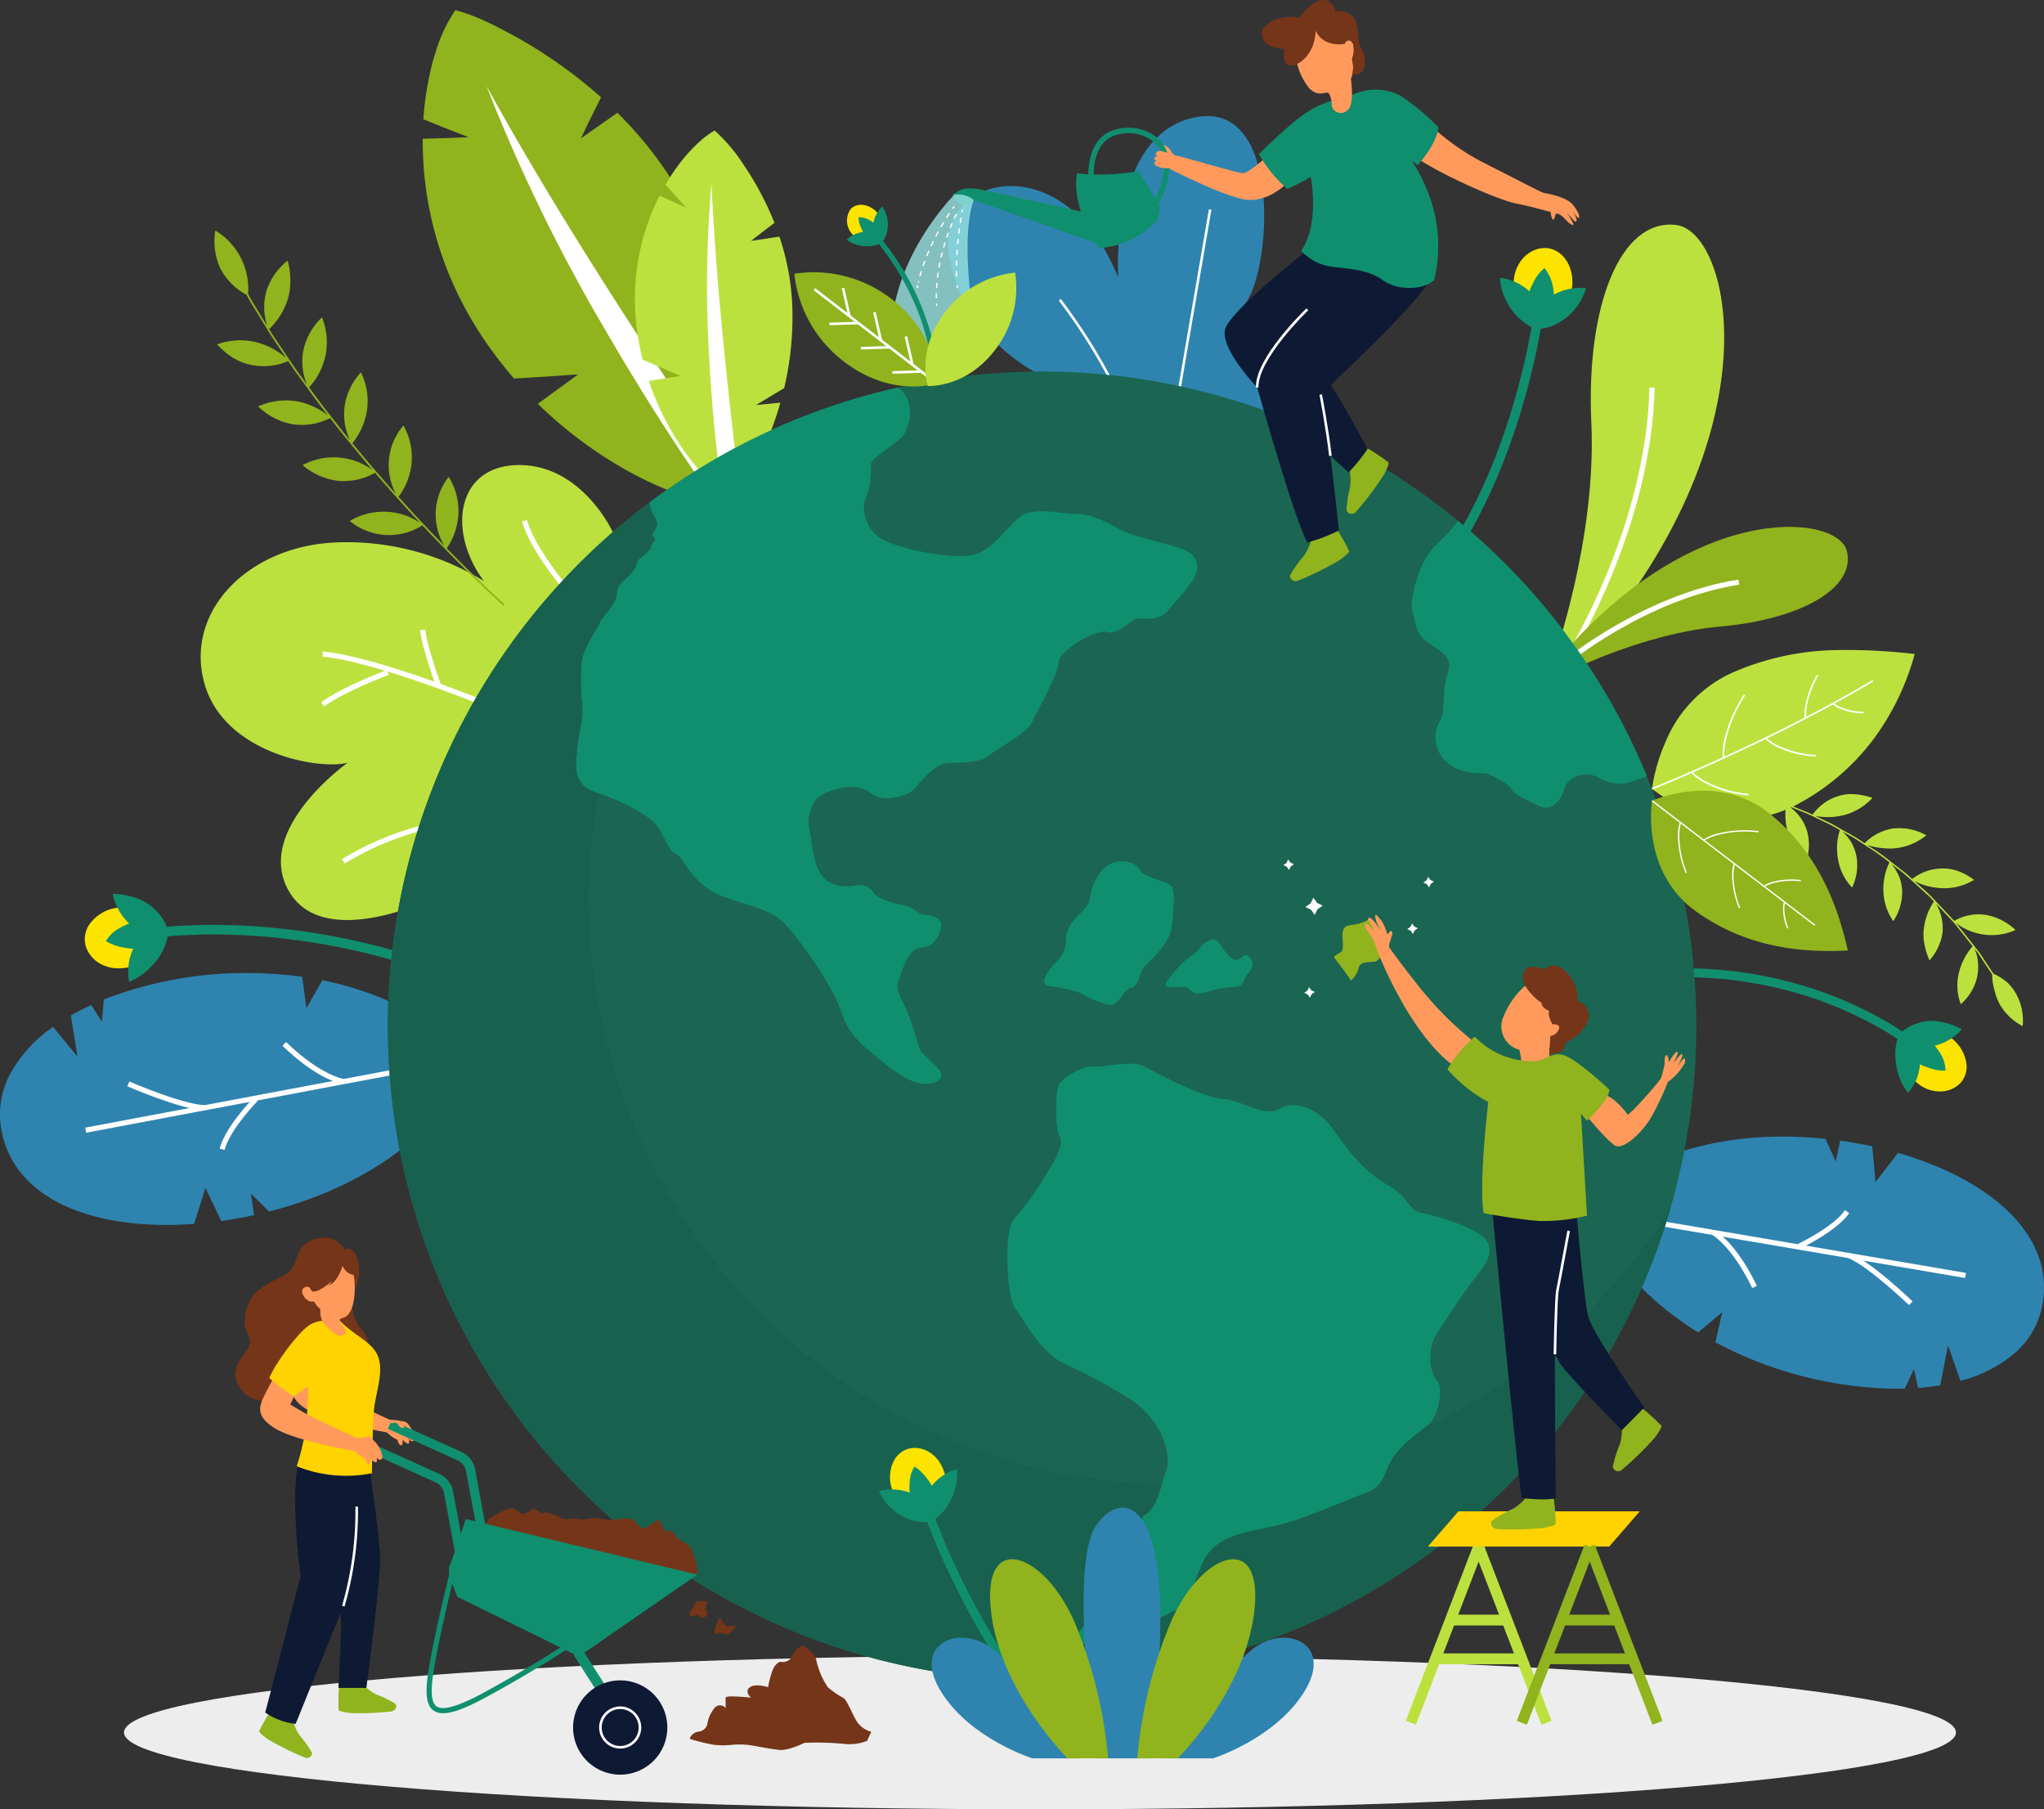 <svg xmlns="http://www.w3.org/2000/svg" xmlns:xlink="http://www.w3.org/1999/xlink" id="Grupo_476" data-name="Grupo 476" width="292.582" height="258.923" viewBox="0 0 292.582 258.923"><rect x="0" y="0" width="292.582" height="258.923" fill="#333333" stroke="none"/><defs><clipPath id="clip-path"><rect id="Rect&#xE1;ngulo_403" data-name="Rect&#xE1;ngulo 403" width="292.582" height="258.923" fill="none"></rect></clipPath><clipPath id="clip-path-3"><rect id="Rect&#xE1;ngulo_389" data-name="Rect&#xE1;ngulo 389" width="12.495" height="22.452" fill="none"></rect></clipPath></defs><g id="Grupo_475" data-name="Grupo 475" clip-path="url(#clip-path)"><g id="Grupo_474" data-name="Grupo 474"><g id="Grupo_473" data-name="Grupo 473" clip-path="url(#clip-path)"><path id="Trazado_632" data-name="Trazado 632" d="M366.624,212.83l-.089-1.273s.567-.039,1.519-.037,2.317.035,3.944.157a59.721,59.721,0,0,1,11.748,2.1,55.09,55.09,0,0,1,11.068,4.47,37.038,37.038,0,0,1,3.4,1.988l1.25.823-.715,1.056-1.219-.8a36.228,36.228,0,0,0-3.321-1.941A53.964,53.964,0,0,0,383.4,215a58.439,58.439,0,0,0-11.5-2.053c-1.589-.119-2.917-.164-3.842-.153s-1.435.033-1.435.033" transform="translate(-126.396 -72.94)" fill="#108f6e"></path><path id="Trazado_633" data-name="Trazado 633" d="M417.8,232.52a4.8,4.8,0,0,1-1.764-2.885,4.008,4.008,0,0,1,.535-3.111,3.5,3.5,0,0,1,2.841-1.489,5.781,5.781,0,0,1,3.594,1.32,5.568,5.568,0,0,1,1.886,3.339,3.414,3.414,0,0,1-.956,3.013,4.1,4.1,0,0,1-3.014,1.084,5,5,0,0,1-3.122-1.273" transform="translate(-143.435 -77.602)" fill="#fce300"></path><path id="Trazado_634" data-name="Trazado 634" d="M417.616,229.207a9.081,9.081,0,0,0,1.236.481,6.341,6.341,0,0,0,2.427.42,4.851,4.851,0,0,0-.729-2.436,9.2,9.2,0,0,0-.81-1.124,7.848,7.848,0,0,0,2.871-1.411,5.923,5.923,0,0,0,1-.956A10.176,10.176,0,0,0,419.729,223a6.476,6.476,0,0,0-2.836.455,6.028,6.028,0,0,0-2.267,1.5,7.48,7.48,0,0,0-.535,2.64,9.33,9.33,0,0,0,.329,2.64,8.254,8.254,0,0,0,1.5,3.043,6.75,6.75,0,0,0,.788-1.12,6.65,6.65,0,0,0,.905-2.953" transform="translate(-142.794 -76.894)" fill="#108f6e"></path><path id="Trazado_635" data-name="Trazado 635" d="M289.319,372.626c0,6.075-58.7,11-131.113,11s-131.114-4.925-131.114-11,58.7-11,131.114-11,131.113,4.925,131.113,11" transform="translate(-9.342 -124.704)" fill="#ededed"></path><path id="Trazado_636" data-name="Trazado 636" d="M71.747,206.719l-.466,1.291s-.523-.189-1.482-.485-2.33-.7-4-1.126a99.115,99.115,0,0,0-12.4-2.339A91.538,91.538,0,0,0,40.82,203.4c-1.715.087-3.15.1-4.146.206l-1.566.155-.137-1.365,1.6-.159c1.015-.111,2.475-.123,4.221-.21a93.016,93.016,0,0,1,12.783.666,100.494,100.494,0,0,1,12.57,2.372c1.693.43,3.091.839,4.067,1.145s1.538.5,1.538.5" transform="translate(-12.059 -69.664)" fill="#108f6e"></path><path id="Trazado_637" data-name="Trazado 637" d="M22.9,198.3a6.075,6.075,0,0,1,4.017.63,3.922,3.922,0,0,1,1.9,2.891,4.1,4.1,0,0,1-1.114,3.191,5.309,5.309,0,0,1-3.208,1.813,7.208,7.208,0,0,1-1.906.054,5.131,5.131,0,0,1-1.72-.546,4.353,4.353,0,0,1-2.221-2.624,3.711,3.711,0,0,1,.729-3.326,5.538,5.538,0,0,1,1.482-1.307A5.35,5.35,0,0,1,22.9,198.3" transform="translate(-6.387 -68.35)" fill="#fce300"></path><path id="Trazado_638" data-name="Trazado 638" d="M26.465,199.5a9.942,9.942,0,0,0-1.342.639A5.066,5.066,0,0,0,23.143,202a7.078,7.078,0,0,0,2.5.92,9.663,9.663,0,0,0,1.416.186,7.3,7.3,0,0,0-.723,3.261,7.175,7.175,0,0,0,.141,1.468,9.242,9.242,0,0,0,3.068-2.1,8.406,8.406,0,0,0,1.705-2.314,7.891,7.891,0,0,0,.842-2.784,6.559,6.559,0,0,0-1.376-2.563,7.833,7.833,0,0,0-2.411-1.906,10.658,10.658,0,0,0-4.189-.917,6.437,6.437,0,0,0,.423,1.422,8.262,8.262,0,0,0,1.928,2.825" transform="translate(-7.981 -67.331)" fill="#108f6e"></path><path id="Trazado_639" data-name="Trazado 639" d="M219.757,62.082s-10.62-5.256-12.479-16.805,16.577-15.931,24.219,3.186c0,0-1.386-20.71,11.226-22.967s10.575,22.941,6.747,26.936c0,0,5.3-3.837,10.493-.651s3.518,15.665-13.234,18.984-26.974-8.683-26.974-8.683" transform="translate(-71.433 -8.743)" fill="#2e84af"></path><path id="Trazado_640" data-name="Trazado 640" d="M239.665,79.06a82.049,82.049,0,0,0-8.345-13.538l.292-.225A82.479,82.479,0,0,1,240,78.908Z" transform="translate(-79.769 -22.517)" fill="#fff"></path><rect id="Rect&#xE1;ngulo_382" data-name="Rect&#xE1;ngulo 382" width="25.846" height="0.368" transform="translate(168.67 55.423) rotate(-80.255)" fill="#fff"></rect><path id="Trazado_641" data-name="Trazado 641" d="M102.838,111.177s-4.376-9.6-13.4-9.593-10.331,9.531-5.053,16.6a37.441,37.441,0,0,0-21.114-5.532c-12.453.48-21.656,9.684-18.949,19.971s16.6,12.633,20.573,11.55c0,0-13.716,9.745-8.3,18.588s22.378,0,22.378,0Z" transform="translate(-15.12 -35.03)" fill="#bce13e"></path><path id="Trazado_642" data-name="Trazado 642" d="M93.8,150.205c-.154-.064-15.511-6.4-23.361-7.176l.073-.732c7.958.791,23.415,7.164,23.57,7.228Z" transform="translate(-24.29 -49.07)" fill="#fff"></path><path id="Trazado_643" data-name="Trazado 643" d="M70.6,151.559l-.436-.594c3.082-2.26,9.163-4.523,9.421-4.618l.255.69c-.062.024-6.242,2.323-9.24,4.521" transform="translate(-24.194 -50.467)" fill="#fff"></path><path id="Trazado_644" data-name="Trazado 644" d="M94.091,145.709c-.086-.238-2.116-5.841-2.294-8.12l.734-.058c.171,2.18,2.231,7.869,2.252,7.926Z" transform="translate(-31.655 -47.426)" fill="#fff"></path><path id="Trazado_645" data-name="Trazado 645" d="M75.1,185.459l-.371-.636A42.6,42.6,0,0,1,88.5,179.451l.1.729a41.836,41.836,0,0,0-13.5,5.279" transform="translate(-25.769 -61.882)" fill="#fff"></path><path id="Trazado_646" data-name="Trazado 646" d="M121.539,125.349c-.242-.262-5.948-6.489-7.506-11.552l.7-.216c1.508,4.9,7.285,11.206,7.343,11.268Z" transform="translate(-39.324 -39.168)" fill="#fff"></path><path id="Trazado_647" data-name="Trazado 647" d="M43.858,217.57l-.6-4.487a55.881,55.881,0,0,0-7.612-.534,55.735,55.735,0,0,0-20.792,3.787l-.269,3.179-1.53-2.4q-1.519.7-2.916,1.509L11.1,224.5l-3.513-4.238a19.661,19.661,0,0,0-6.2,6.837A12.3,12.3,0,0,0,.27,235.353a13.432,13.432,0,0,0,3.286,6.434A15.948,15.948,0,0,0,6.3,244.164a20.252,20.252,0,0,0,3.381,1.863c4.88,2.137,11.237,2.92,18.1,2.419l1.626-5.159,2.263,4.747c1.551-.224,3.125-.5,4.693-.852l-.436-3.089,2.568,2.581q.91-.233,1.817-.493c10.862-3.14,17.721-8.293,21.856-12.693a28.13,28.13,0,0,0,5.555-8.028s-6.24-8.812-21.584-11.889Z" transform="translate(0 -73.296)" fill="#2e84af"></path><rect id="Rect&#xE1;ngulo_383" data-name="Rect&#xE1;ngulo 383" width="51.404" height="0.736" transform="translate(12.198 161.373) rotate(-10.67)" fill="#fff"></rect><path id="Trazado_648" data-name="Trazado 648" d="M38.843,240.361c-3.6-.208-10.733-3.321-11.035-3.453l.3-.674c.073.031,7.315,3.191,10.783,3.392Z" transform="translate(-9.589 -81.463)" fill="#fff"></path><path id="Trazado_649" data-name="Trazado 649" d="M48.7,247.206l-.714-.178c.77-3.078,4.753-7.189,4.922-7.363l.527.514c-.04.042-4.013,4.143-4.735,7.027" transform="translate(-16.547 -82.646)" fill="#fff"></path><path id="Trazado_650" data-name="Trazado 650" d="M70.343,233.637c-4.131-.946-8.448-5.32-8.63-5.505l.527-.515c.043.044,4.348,4.4,8.267,5.3Z" transform="translate(-21.281 -78.492)" fill="#fff"></path><path id="Trazado_651" data-name="Trazado 651" d="M366.194,273.384l-.968,4.31a56.348,56.348,0,0,0,27.091,6.648l1.324-2.818.587,2.711q1.627-.125,3.179-.392l1.11-5.7,1.778,5.068a19.189,19.189,0,0,0,7.988-4.155,12,12,0,0,0,3.816-7.169,13.112,13.112,0,0,0-.827-7,15.511,15.511,0,0,0-1.7-3.1,19.71,19.71,0,0,0-2.462-2.85c-3.74-3.609-9.291-6.48-15.739-8.345l-3.236,4.169-.462-5.11c-1.494-.321-3.029-.6-4.583-.81l-.647,2.974-1.474-3.232q-.911-.1-1.829-.164c-11-.808-19.023,1.583-24.3,4.207a27.434,27.434,0,0,0-7.8,5.463s2.724,10.177,15.719,18.19Z" transform="translate(-119.673 -85.607)" fill="#2e84af"></path><rect id="Rect&#xE1;ngulo_384" data-name="Rect&#xE1;ngulo 384" width="0.737" height="50.153" transform="matrix(0.168, -0.986, 0.986, 0.168, 231.836, 174.461)" fill="#fff"></rect><path id="Trazado_652" data-name="Trazado 652" d="M412.5,281.162c-.056-.054-5.61-5.4-8.712-6.755l.294-.675c3.224,1.411,8.7,6.677,8.93,6.9Z" transform="translate(-139.243 -94.394)" fill="#fff"></path><path id="Trazado_653" data-name="Trazado 653" d="M393.18,269.819l-.316-.664c.051-.024,5.072-2.429,6.709-4.823l.608.416c-1.748,2.557-6.787,4.97-7,5.072" transform="translate(-135.476 -91.152)" fill="#fff"></path><path id="Trazado_654" data-name="Trazado 654" d="M379.788,276.994c-.026-.054-2.486-5.5-5.766-7.65l.4-.615c3.462,2.268,5.931,7.733,6.034,7.964Z" transform="translate(-128.978 -92.669)" fill="#fff"></path><rect id="Rect&#xE1;ngulo_385" data-name="Rect&#xE1;ngulo 385" width="27.025" height="1.551" transform="matrix(0.359, -0.933, 0.933, 0.359, 201.224, 246.265)" fill="#bce13e"></rect><rect id="Rect&#xE1;ngulo_386" data-name="Rect&#xE1;ngulo 386" width="1.551" height="27.025" transform="translate(210.935 221.602) rotate(-21.054)" fill="#bce13e"></rect><rect id="Rect&#xE1;ngulo_387" data-name="Rect&#xE1;ngulo 387" width="8.39" height="1.551" transform="translate(207.611 231.063)" fill="#bce13e"></rect><rect id="Rect&#xE1;ngulo_388" data-name="Rect&#xE1;ngulo 388" width="12.158" height="1.551" transform="translate(205.683 236.608)" fill="#bce13e"></rect><path id="Trazado_655" data-name="Trazado 655" d="M61.576,375.436a5.9,5.9,0,0,0,.875,1.8,15.13,15.13,0,0,1,1.726,2.435c.119.473-.449.9-.993.71a40.307,40.307,0,0,1-5.391-2.672c-.922-.709-1.182-.969-1.158-1.135a28.549,28.549,0,0,1,1.472-2.631c.325-.489,2.784-.474,3.469,1.492" transform="translate(-19.53 -128.859)" fill="#91b31e"></path><path id="Trazado_656" data-name="Trazado 656" d="M77.762,368.011a5.894,5.894,0,0,0,1.629,1.164,15.15,15.15,0,0,1,2.68,1.314c.33.359.035,1-.533,1.1a40.36,40.36,0,0,1-6.012.23c-1.149-.183-1.5-.287-1.56-.444A28.71,28.71,0,0,1,74,368.358c.051-.586,2.218-1.747,3.761-.347" transform="translate(-25.497 -126.677)" fill="#91b31e"></path><path id="Trazado_657" data-name="Trazado 657" d="M77.942,315.526s1.9,12.688,1.975,16.009-1.975,18.692-1.975,18.692h-4s.391-7.49.391-8.662-.391-11.4-.391-11.4l.391-14.235s2.34-1.437,3.613-.408" transform="translate(-25.497 -108.678)" fill="#0e1a34"></path><path id="Trazado_658" data-name="Trazado 658" d="M63.158,316.024s-1.253,3.255-.862,9.963a77.949,77.949,0,0,0,.712,8.272s-4.49,17.455-5.076,19.539a9.548,9.548,0,0,0,4.364,1.628s4.754-11.723,6.448-15.892a26.278,26.278,0,0,0,2.2-10.747c.017-3.647.408-13.482.408-13.482Z" transform="translate(-19.977 -108.731)" fill="#0e1a34"></path><path id="Trazado_659" data-name="Trazado 659" d="M75.094,343.373l-.352-.108a48.873,48.873,0,0,0,1.907-14.187h.368a49.279,49.279,0,0,1-1.922,14.294" transform="translate(-25.774 -113.479)" fill="#fff"></path><path id="Trazado_660" data-name="Trazado 660" d="M77.609,307.365s-8.253-1.426-11.243-3.081-2.621-3.127-2.207-4.184,1.7-3.311,1.7-3.311l2.925,2.093-.074.652-.5,1.139s.955.6,2.395,1.4,7.3,3.488,7.3,3.488,1.425,1.176-.3,1.8" transform="translate(-22.03 -102.345)" fill="#ff9a5c"></path><path id="Trazado_661" data-name="Trazado 661" d="M84.185,311.94a5.3,5.3,0,0,0,1.553,1.115c.065.558.387.793.567.772s.184-.858.184-.858c.161.386.793.772.879.536a1.4,1.4,0,0,0,0-.622s.257.343.451.343.429-.171.343-.6a4.153,4.153,0,0,0-.6-1.416c-.257-.343-.408-.686-.965-.815a9.23,9.23,0,0,0-1.394-.107,12.109,12.109,0,0,0-1.608,0Z" transform="translate(-28.827 -106.99)" fill="#ff9a5c"></path><path id="Trazado_662" data-name="Trazado 662" d="M67,272.016s-1.1-2.391-4.2-1.486-2.132,3.812-4.135,5.039-4.974,1.874-5.75,5.3,1.615,3.683,0,5.75-2.2,3.553-.452,5.685,4.816,1.486,6.736.453,10.319-4.975,10.319-4.975a3.122,3.122,0,0,0,0-4.264c-1.948-2.2-1.422-5.556-1.422-5.556s.711-.129.97-2.067-.36-4.463-2.068-3.877" transform="translate(-17.724 -93.22)" fill="#753519"></path><path id="Trazado_663" data-name="Trazado 663" d="M306.134,24.747l1.082-.784a33.108,33.108,0,0,0,9.785,7.6c6.073,3.062,8.157,4.23,8.708,4.331s3.162.552,4.066,1.707,1,1.807.8,1.857-1.2-1.405-1.2-1.405,1.005,1.3.9,1.778-.664-.342-.866-.543-.7-.786-.7-.786a7.96,7.96,0,0,1,1.108,1.812c.04.423-.664-.121-1.208-.725s-1.148-.886-1.289-.7-.2.926-.423.786-.261-.7-.362-1.108c-.358-.008-1.995-.6-4.942-1.186s-14.734-5.763-17.419-9.1,1.963-3.522,1.963-3.522" transform="translate(-104.603 -8.263)" fill="#ff9a5c"></path><path id="Trazado_664" data-name="Trazado 664" d="M405.847,196.709h0a7.742,7.742,0,0,0,1.865-3.969,7.1,7.1,0,0,0-.942-4.155l.862.917c.51.557,1.223,1.27,1.88,2.033l2.5,3.158A9.056,9.056,0,0,0,410,198.713a7.463,7.463,0,0,0,.328,4.27,7.411,7.411,0,0,0,2.281-3.664,6.882,6.882,0,0,0,.187-2.112,5.874,5.874,0,0,0-.518-2.179l.436.55c.248.341.546.816.859,1.282l1.239,1.872a8.463,8.463,0,0,0,.336,2.268,7.726,7.726,0,0,0,.769,2.033,8.037,8.037,0,0,0,3.257,3.086,7.825,7.825,0,0,0-.848-4.449,6.988,6.988,0,0,0-1.335-1.785,8.521,8.521,0,0,0-2-1.268l-.775-1.172-.795-1.2-.448-.677-.518-.659-2.792-3.524a8.393,8.393,0,0,0,8.488.987,8.074,8.074,0,0,0-4.325-2.179,6.932,6.932,0,0,0-4.441.867l-2.767-2.946a25.571,25.571,0,0,0-2.007-1.92l-.937-.846a8.845,8.845,0,0,0,2.129.793,11.211,11.211,0,0,0,2.16.252,8.343,8.343,0,0,0,4.264-1.2,9.56,9.56,0,0,0-2.235-1.237,6.5,6.5,0,0,0-2.32-.393,7.161,7.161,0,0,0-4.316,1.5l-.937-.846-2.2-1.7a27.421,27.421,0,0,0-2.242-1.639l-1.055-.694a8.966,8.966,0,0,0,2.233.465,8.2,8.2,0,0,0,2.151-.022,8.565,8.565,0,0,0,4.083-1.809,7.958,7.958,0,0,0-4.753-.981,7.218,7.218,0,0,0-4.072,2.112l-1.055-.694c-.636-.412-1.535-.877-2.411-1.381l-1.295-.726-1.168-.559-1.14-.546a9.51,9.51,0,0,0,4.4-.2,8.569,8.569,0,0,0,3.78-2.378,9.787,9.787,0,0,0-2.528-.527,5.977,5.977,0,0,0-2.332.256,7.1,7.1,0,0,0-3.709,2.663l-.533-.254-1.442-.586c-1.182-.514-2.805-1.076-4.439-1.605-1.646-.491-3.31-.923-4.578-1.16-1.262-.261-2.125-.345-2.125-.345l-.02.21s.6.064,1.489.225,2.072.423,3.244.721c1.162.332,2.33.651,3.181.968l1.43.489A9.113,9.113,0,0,0,385.76,179a8.225,8.225,0,0,0,2.478,3.413,7.444,7.444,0,0,0,.045-4.329,6.674,6.674,0,0,0-2.57-3.423l1.166.474c.7.29,1.642.64,2.541,1.1.9.44,1.823.856,2.491,1.208l1.1.617a8.732,8.732,0,0,0-.208,4.473,7.636,7.636,0,0,0,1.955,3.755,7.357,7.357,0,0,0,.664-4.259,6.833,6.833,0,0,0-.661-2.017,7.476,7.476,0,0,0-1.378-1.743l1.1.617c.675.343,1.493.935,2.34,1.478a36.149,36.149,0,0,1,3.286,2.326,8.69,8.69,0,0,0-.851,4.4,8.005,8.005,0,0,0,1.395,4.015,7.458,7.458,0,0,0,1.274-4.139,6.471,6.471,0,0,0-.364-2.093,7.8,7.8,0,0,0-1.116-1.918l1,.768a25.115,25.115,0,0,1,2.1,1.8l2.055,1.857a8.645,8.645,0,0,1,.641.649l.237.252a8.861,8.861,0,0,0-1.485,4.266,7.082,7.082,0,0,0,.172,2.083,9.177,9.177,0,0,0,.682,2.086" transform="translate(-129.65 -59.279)" fill="#bce13e"></path><path id="Trazado_665" data-name="Trazado 665" d="M62.246,62.783h0a9.176,9.176,0,0,0-2.613,4.49,8.338,8.338,0,0,0,.468,5.114l-.884-1.213c-.542-.719-1.221-1.709-1.884-2.71L55.49,65.725c-.257-.37-.451-.691-.587-.915l-.215-.352a10.04,10.04,0,0,0,2.761-4.623,8.578,8.578,0,0,0,.267-2.539,9.865,9.865,0,0,0-.383-2.637,9.2,9.2,0,0,0-3.012,4.251,8.629,8.629,0,0,0,.1,5.114l-1.4-2.282c-.345-.573-.708-1.135-.949-1.574l-.4-.734a9.676,9.676,0,0,0-1.054-5.188,9.483,9.483,0,0,0-3.639-3.891,9.387,9.387,0,0,0,.69,5.365,9.017,9.017,0,0,0,3.785,3.837l.219.4c.138.259.337.626.606,1.05l1.92,3.138c.678,1.154,1.439,2.254,2,3.087l.934,1.387a10.061,10.061,0,0,0-4.656-2.361,9.753,9.753,0,0,0-5.244.387,10.974,10.974,0,0,0,2.256,1.908,8.4,8.4,0,0,0,2.536,1.016,8.92,8.92,0,0,0,5.392-.527l.842,1.245,1.946,2.672C61.6,74.926,63.1,76.8,63.1,76.8a10.285,10.285,0,0,0-2.326-1.362,8.957,8.957,0,0,0-2.454-.7,9.77,9.77,0,0,0-5.209.788,9.481,9.481,0,0,0,4.946,2.553,9.091,9.091,0,0,0,5.357-.881l.923,1.186c.544.719,1.313,1.644,2.079,2.57l2.1,2.549.984,1.135a9.417,9.417,0,0,0-10.03-.711h0a9.653,9.653,0,0,0,5.067,2.246,9.053,9.053,0,0,0,5.3-1.15l.985,1.135c.586.685,1.379,1.588,2.193,2.473l2.222,2.448,1.03,1.094a9.379,9.379,0,0,0-10.038-.25,8.864,8.864,0,0,0,10.388.62l1.754,1.855c1.073,1.093,2.483,2.57,3.942,4,1.443,1.445,2.919,2.857,4.036,3.906s1.876,1.734,1.876,1.734l.166-.187s-2.137-1.935-4.2-3.955c-1.04-1-2.051-2.029-2.822-2.788L80.114,95.83a9.639,9.639,0,0,0,1.674-5.114,9.34,9.34,0,0,0-1.4-5.117,8.7,8.7,0,0,0-.626,9.867s-1.683-1.713-3.318-3.472c-.829-.869-1.639-1.755-2.24-2.426l-1.008-1.112a9.273,9.273,0,0,0,.715-10.2,8.675,8.675,0,0,0-1.057,9.823l-1-1.117-2.163-2.495c-.795-.9-1.559-1.826-2.129-2.523L66.6,80.785a9.735,9.735,0,0,0,2.121-4.937,9.184,9.184,0,0,0-.9-5.2,9.168,9.168,0,0,0-2.3,4.65,8.573,8.573,0,0,0,.761,5.089l-.955-1.158-2.032-2.6c-1.5-1.876-2.89-3.835-2.89-3.835a9.754,9.754,0,0,0,2.4-4.8,9.593,9.593,0,0,0-.553-5.21" transform="translate(-16.16 -17.364)" fill="#91b31e"></path><path id="Trazado_666" data-name="Trazado 666" d="M256.161,33.456a3.828,3.828,0,0,1-.931-.751,2.582,2.582,0,0,0-.577-.765,2.038,2.038,0,0,0-.913-.392,4.217,4.217,0,0,0,.745,1.5A.371.371,0,0,0,255,33a4.961,4.961,0,0,0,.7,1.182s1.069-.368.464-.726" transform="translate(-87.5 -10.879)" fill="#ff9a5c"></path><path id="Trazado_667" data-name="Trazado 667" d="M272.034,174.806a93.65,93.65,0,1,1-93.65-93.65,93.651,93.651,0,0,1,93.65,93.65" transform="translate(-29.22 -27.986)" fill="#1a6652"></path><path id="Trazado_668" data-name="Trazado 668" d="M197.223,241.822A83.722,83.722,0,0,1,155.787,85.356,93.66,93.66,0,1,0,268.389,202.2a83.654,83.654,0,0,1-71.166,39.619" transform="translate(-29.22 -29.434)" fill="#19614f"></path><path id="Trazado_669" data-name="Trazado 669" d="M268.455,34.431s-2.235,2.013-2.984,2.013-8.2-2.231-9.6-2.526-1.331.147-1.886.518,1.188,1.49,1.188,1.49,6.651,3.392,10.09,4.2,6.189-1.974,6.189-1.974a2.879,2.879,0,0,0-3-3.725" transform="translate(-87.546 -11.663)" fill="#ff9a5c"></path><path id="Trazado_670" data-name="Trazado 670" d="M235.239,37.686a30.571,30.571,0,0,0,8.841-.346s2.237,3.756,3.083,5.143l-.368,1.791a12.106,12.106,0,0,1-8.436,4.1s-3.93-5.432-3.121-10.691" transform="translate(-81.082 -12.876)" fill="#108f6e"></path><path id="Trazado_671" data-name="Trazado 671" d="M244.356,40.781a4.336,4.336,0,0,1-1.92-.454l.371-.681a3.433,3.433,0,0,0,2.735.119c1.219-.525,2.133-1.884,2.716-4.04.663-2.455.332-4.415-.958-5.668a5.859,5.859,0,0,0-5.606-1.083c-3.494,1.053-3.139,5.961-3.135,6.01l-.772.064c0-.056-.413-5.581,3.683-6.816A6.608,6.608,0,0,1,247.84,29.5c1.05,1.019,2.1,2.961,1.167,6.426-.649,2.4-1.716,3.934-3.168,4.555a3.757,3.757,0,0,1-1.482.3" transform="translate(-81.994 -9.629)" fill="#108f6e"></path><path id="Trazado_672" data-name="Trazado 672" d="M253.5,33.042s-.672-.259-.94.2c-.278.475.844.848,1.793.755s.1-.786-.852-.954" transform="translate(-87.079 -11.369)" fill="#ff9a5c"></path><path id="Trazado_673" data-name="Trazado 673" d="M253.36,34.073a1.282,1.282,0,0,0-1.116.18c-.453.389,1,.939,2.115.839s.115-.839-1-1.019" transform="translate(-86.955 -11.73)" fill="#ff9a5c"></path><path id="Trazado_674" data-name="Trazado 674" d="M284.78,117.366a6.613,6.613,0,0,1-.979,2.015,16.871,16.871,0,0,0-1.931,2.725c-.132.529.5,1.006,1.111.794a45.094,45.094,0,0,0,6.033-2.99c1.032-.793,1.323-1.084,1.3-1.27a32.18,32.18,0,0,0-1.648-2.945c-.364-.548-3.115-.53-3.882,1.671" transform="translate(-97.194 -39.793)" fill="#91b31e"></path><path id="Trazado_675" data-name="Trazado 675" d="M253.236,35.045a1,1,0,0,0-.988.215c-.4.417.887.983,1.876.875s.521-1.019-.888-1.09" transform="translate(-86.96 -12.068)" fill="#ff9a5c"></path><path id="Trazado_676" data-name="Trazado 676" d="M226.61,44.473S212.2,41.22,211.673,41.216s-2.325-.335-3.189.86a1.72,1.72,0,0,0,.93,1.129c.8.4,1.861-.392,1.861-.392l17.406,6.134a3.544,3.544,0,0,0-2.07-4.475" transform="translate(-71.894 -14.198)" fill="#108f6e"></path><path id="Trazado_677" data-name="Trazado 677" d="M209.8,43.862h0a1.294,1.294,0,0,1-.584-.132,1.9,1.9,0,0,1-1.029-1.261l-.033-.18.18-.033a3.171,3.171,0,0,1,.544-.041,3.766,3.766,0,0,1,2.4.816l.183.149-.189.141a2.852,2.852,0,0,1-1.468.541m-1.19-1.269a1.583,1.583,0,0,0,.77.808.931.931,0,0,0,.42.093,2.215,2.215,0,0,0,1.036-.332,3.451,3.451,0,0,0-1.958-.579c-.1,0-.194,0-.268.01" transform="translate(-71.781 -14.557)" fill="#108f6e"></path><path id="Trazado_678" data-name="Trazado 678" d="M337.92,335.161H311.965l4.379-5.046H342.3Z" transform="translate(-107.578 -113.837)" fill="#ffd200"></path><g id="Grupo_472" data-name="Grupo 472" transform="translate(127.606 27.838)" opacity="0.79"><g id="Grupo_471" data-name="Grupo 471"><g id="Grupo_470" data-name="Grupo 470" clip-path="url(#clip-path-3)"><path id="Trazado_679" data-name="Trazado 679" d="M203.755,42.531s-10.22,10.209-8.859,22.411h12.371s-3.055-15.088-.721-21.674a3.49,3.49,0,0,0-2.79-.737" transform="translate(-194.771 -42.49)" fill="#9ae5e5"></path></g></g></g><path id="Trazado_680" data-name="Trazado 680" d="M278.856,55.122s-10,7.9-11.138,10.636,4.511,8.578,4.511,8.578,5.338,19,7.181,22.176A23.257,23.257,0,0,0,283.92,94.8s-1.779-17.156-2.606-19.444c0,0,12.966-12.126,15.188-15.721s-16.1-5.757-17.647-4.509" transform="translate(-92.267 -18.886)" fill="#0e1a34"></path><path id="Trazado_681" data-name="Trazado 681" d="M294.648,101.294a6.6,6.6,0,0,1,.029,2.24,16.882,16.882,0,0,0-.5,3.3.793.793,0,0,0,1.35.21,45.133,45.133,0,0,0,4.049-5.378c.566-1.173.7-1.563.589-1.717a32.011,32.011,0,0,0-2.794-1.892c-.571-.327-3.022.924-2.72,3.235" transform="translate(-101.436 -33.797)" fill="#91b31e"></path><path id="Trazado_682" data-name="Trazado 682" d="M274.4,78.685c-.128-4.227,6.936-11.035,7.237-11.322l.254.267c-.073.069-7.247,6.981-7.123,11.045Z" transform="translate(-94.625 -23.23)" fill="#fff"></path><path id="Trazado_683" data-name="Trazado 683" d="M275.855,84.468l12.318,11.219a27.351,27.351,0,0,0,2.692-3.327s-4.487-8.743-6.344-10.522-8.666,2.63-8.666,2.63" transform="translate(-95.126 -28.075)" fill="#0e1a34"></path><path id="Trazado_684" data-name="Trazado 684" d="M330.562,327.033a6.614,6.614,0,0,1-1.74,1.411,16.942,16.942,0,0,0-2.9,1.65c-.344.423.029,1.124.67,1.19a45.14,45.14,0,0,0,6.731-.153c1.271-.282,1.658-.422,1.713-.6a31.987,31.987,0,0,0-.245-3.365c-.1-.651-2.6-1.8-4.224-.132" transform="translate(-112.345 -112.477)" fill="#91b31e"></path><path id="Trazado_685" data-name="Trazado 685" d="M200.131,70.416l-.747.022s-.007-.292-.074-.831-.182-1.3-.371-2.214a33.336,33.336,0,0,0-2.168-6.482,36.674,36.674,0,0,0-3.369-5.962c-.505-.789-1.01-1.387-1.335-1.825l-.523-.681.582-.469.533.693c.332.446.844,1.055,1.36,1.858a37.465,37.465,0,0,1,3.435,6.08,34.116,34.116,0,0,1,2.217,6.632c.195.938.323,1.726.383,2.286s.078.894.078.894" transform="translate(-66.052 -17.923)" fill="#108f6e"></path><path id="Trazado_686" data-name="Trazado 686" d="M189.241,45.741c1.1,1.24,1.148,2.921.131,3.734a2.885,2.885,0,0,1-3.844-4.126c.887-.957,2.552-.784,3.713.392" transform="translate(-63.771 -15.425)" fill="#fce300"></path><path id="Trazado_687" data-name="Trazado 687" d="M188.808,47.421a4.8,4.8,0,0,0-.679-.432,3.206,3.206,0,0,0-1.443-.36A3.2,3.2,0,0,0,187,48.041a6.045,6.045,0,0,0,.326.713,4.113,4.113,0,0,0-2.346,1.107,4.982,4.982,0,0,0,3.459.906,4.173,4.173,0,0,0,1.51-.437,3.681,3.681,0,0,0,.769-1.4,4.711,4.711,0,0,0-.636-3.827,4.44,4.44,0,0,0-1.273,2.319" transform="translate(-63.788 -15.553)" fill="#108f6e"></path><path id="Trazado_688" data-name="Trazado 688" d="M353.661,310.65a6.609,6.609,0,0,1-.306,2.219,16.887,16.887,0,0,0-.992,3.19.792.792,0,0,0,1.3.41,45.077,45.077,0,0,0,4.809-4.713c.735-1.074.922-1.441.839-1.609a32.181,32.181,0,0,0-2.479-2.289c-.516-.408-3.126.462-3.174,2.792" transform="translate(-121.509 -106.129)" fill="#91b31e"></path><path id="Trazado_689" data-name="Trazado 689" d="M173.558,59.675a18.13,18.13,0,0,0,7.118,12.584c6.828,5.261,13.249,3.111,13.249,3.111s.442-6.758-6.385-12.019a18.13,18.13,0,0,0-13.982-3.676" transform="translate(-59.85 -20.501)" fill="#91b31e"></path><rect id="Rect&#xE1;ngulo_390" data-name="Rect&#xE1;ngulo 390" width="0.369" height="22.103" transform="matrix(0.61, -0.792, 0.792, 0.61, 116.455, 41.524)" fill="#fff"></rect><rect id="Rect&#xE1;ngulo_391" data-name="Rect&#xE1;ngulo 391" width="4.141" height="0.368" transform="translate(118.715 46.175) rotate(-1.835)" fill="#fff"></rect><rect id="Rect&#xE1;ngulo_392" data-name="Rect&#xE1;ngulo 392" width="0.368" height="4.141" transform="matrix(0.975, -0.224, 0.224, 0.975, 120.487, 41.256)" fill="#fff"></rect><rect id="Rect&#xE1;ngulo_393" data-name="Rect&#xE1;ngulo 393" width="4.141" height="0.368" transform="translate(123.22 49.646) rotate(-1.835)" fill="#fff"></rect><rect id="Rect&#xE1;ngulo_394" data-name="Rect&#xE1;ngulo 394" width="0.368" height="4.141" transform="matrix(0.975, -0.224, 0.224, 0.975, 124.991, 44.727)" fill="#fff"></rect><rect id="Rect&#xE1;ngulo_395" data-name="Rect&#xE1;ngulo 395" width="4.141" height="0.368" transform="translate(127.725 53.117) rotate(-1.835)" fill="#fff"></rect><rect id="Rect&#xE1;ngulo_396" data-name="Rect&#xE1;ngulo 396" width="0.368" height="4.141" transform="matrix(0.975, -0.224, 0.224, 0.975, 129.496, 48.198)" fill="#fff"></rect><path id="Trazado_690" data-name="Trazado 690" d="M215.02,59.548A14.44,14.44,0,0,0,205,65.217c-4.19,5.438-2.478,10.553-2.478,10.553s5.382.352,9.572-5.086a14.44,14.44,0,0,0,2.928-11.136" transform="translate(-69.718 -20.535)" fill="#bce13e"></path><path id="Trazado_691" data-name="Trazado 691" d="M132.451,52.485l3.855-6.189a68.344,68.344,0,0,0-6.779-17.263,55,55,0,0,0-9.306-12.13l-5.207,3.659s.685-1.483,1.417-2.954l1.456-2.922A69.722,69.722,0,0,0,106,6.2c-1.882-1.035-3.53-1.9-5.062-2.577a24.105,24.105,0,0,0-3.914-1.4,21.972,21.972,0,0,0-2.788,5.9,32.941,32.941,0,0,0-1.114,4.44,43.579,43.579,0,0,0-.672,5.267l3.255,1.315L98.94,20.4l-3.282.126-3.3.094A50.279,50.279,0,0,0,99.342,46.5a51.747,51.747,0,0,0,2.947,4.481c1.023,1.4,2.064,2.733,3.143,3.958l4.593-.283,4.579-.316-5.769,4.211a60.621,60.621,0,0,0,12.876,9.61c1.75.973,3.206,1.656,4.228,2.1s1.614.666,1.614.666l5.4-3.74,5.4-3.74s.033-.339.035-1.012-.009-1.64-.074-2.875a71.342,71.342,0,0,0-1.278-10.024Z" transform="translate(-31.849 -0.764)" fill="#91b31e"></path><path id="Trazado_692" data-name="Trazado 692" d="M139.436,71.755c-2.036-2.978-7.05-10.353-13.187-19.894C120.1,42.322,112.8,30.626,106.31,18.806a241.137,241.137,0,0,0,16.977,34.866c5.724,9.9,10.711,17.348,12.8,20.4l1.674-1.16Z" transform="translate(-36.66 -6.485)" fill="#fff"></path><path id="Trazado_693" data-name="Trazado 693" d="M156.043,67.8l4.032-2.423a43.911,43.911,0,0,0,1.158-11.94,35.513,35.513,0,0,0-1.834-9.739l-4.065.606,1.675-1.3,1.679-1.276a43.224,43.224,0,0,0-4.451-8.371,23.88,23.88,0,0,0-4.107-4.838c-1.725.927-4.614,3.562-7.038,7.733l1.509,1.677,1.51,1.648-1.935-.863-1.935-.882a32.628,32.628,0,0,0-3.466,16.846,37.425,37.425,0,0,0,1.031,6.611l5.444,2.339-4.549.725a39.413,39.413,0,0,0,4.565,9.286c.717,1.071,1.352,1.892,1.8,2.45s.729.856.729.856l4.2-.551,4.2-.551a23.024,23.024,0,0,0,1.123-2.245,45.739,45.739,0,0,0,2.217-6.138Z" transform="translate(-47.831 -9.833)" fill="#bce13e"></path><path id="Trazado_694" data-name="Trazado 694" d="M158.741,80.2c-.291-2.31-.988-8.02-1.721-15.3s-1.515-16.144-1.9-24.832a170.048,170.048,0,0,0-.328,25c.39,7.363,1.05,13.1,1.349,15.471l1.3-.171Z" transform="translate(-53.272 -13.816)" fill="#fff"></path><path id="Trazado_695" data-name="Trazado 695" d="M339.4,111.335s6.2-17.233,5.426-33.941,4.135-29.253,12.146-28.279,14.988,31.21-15.505,64.029Z" transform="translate(-117.039 -16.919)" fill="#bce13e"></path><path id="Trazado_696" data-name="Trazado 696" d="M343.16,122.971l-.624-.392c.113-.179,11.259-18.141,11.691-37.955l.736.016c-.436,20.022-11.689,38.15-11.8,38.331" transform="translate(-118.121 -29.182)" fill="#fff"></path><path id="Trazado_697" data-name="Trazado 697" d="M340.787,136.153s11.119-5.8,22.526-6.811,19.463-5.5,18.063-10.847-22.555-7.29-42.007,16.423Z" transform="translate(-117.028 -39.685)" fill="#91b31e"></path><path id="Trazado_698" data-name="Trazado 698" d="M342.165,138.722l-.472-.565c.112-.094,11.4-9.419,24.97-11.566l.115.727c-13.368,2.114-24.5,11.311-24.614,11.4" transform="translate(-117.83 -43.653)" fill="#fff"></path><path id="Trazado_699" data-name="Trazado 699" d="M398.546,142.545a82.936,82.936,0,0,0-11.8-.552,38.609,38.609,0,0,0-14.461,3.288,18.664,18.664,0,0,0-9.447,9.935,25.282,25.282,0,0,0-1.9,6.615,20.725,20.725,0,0,0,6.125,3.275,18.041,18.041,0,0,0,14.365-.892,32.866,32.866,0,0,0,12-10.579,36.946,36.946,0,0,0,5.115-11.091" transform="translate(-124.467 -48.951)" fill="#bce13e"></path><path id="Trazado_700" data-name="Trazado 700" d="M360.961,164.214l-.085-.212s2.043-.816,5.072-2.127,7.044-3.113,11-5.032,7.865-3.95,10.748-5.553c1.449-.789,2.636-1.483,3.465-1.971l1.306-.762.117.2-1.308.763c-.83.489-2.019,1.183-3.47,1.974-2.887,1.606-6.792,3.646-10.759,5.559s-7.98,3.727-11.013,5.037-5.077,2.129-5.077,2.129" transform="translate(-124.445 -51.228)" fill="#fff"></path><path id="Trazado_701" data-name="Trazado 701" d="M394.307,153.616a5.464,5.464,0,0,1,.052-1.728,13.432,13.432,0,0,1,1.682-4.481l.195.115a13.26,13.26,0,0,0-1.644,4.4,7.048,7.048,0,0,0-.092,1.218,2.988,2.988,0,0,0,.033.435Z" transform="translate(-135.959 -50.832)" fill="#fff"></path><path id="Trazado_702" data-name="Trazado 702" d="M385.632,161.266l.169-.155a3.531,3.531,0,0,0,.393.341,7.807,7.807,0,0,0,1.236.765,14.083,14.083,0,0,0,5.526,1.371l-.019.229a14.3,14.3,0,0,1-5.616-1.388,6.085,6.085,0,0,1-1.688-1.164" transform="translate(-132.982 -55.558)" fill="#fff"></path><path id="Trazado_703" data-name="Trazado 703" d="M369.466,168.686l.176-.146a4.073,4.073,0,0,0,.435.41,8.94,8.94,0,0,0,1.38.936,16.259,16.259,0,0,0,6.261,1.834l-.028.229a16.5,16.5,0,0,1-6.349-1.851,6.929,6.929,0,0,1-1.875-1.412" transform="translate(-127.407 -58.12)" fill="#fff"></path><path id="Trazado_704" data-name="Trazado 704" d="M376.382,160.778a8.078,8.078,0,0,1,.206-2.566,20.383,20.383,0,0,1,2.829-6.54l.189.124a20.12,20.12,0,0,0-2.784,6.475,10.483,10.483,0,0,0-.231,1.817,4.787,4.787,0,0,0,.018.657Z" transform="translate(-129.783 -52.303)" fill="#fff"></path><path id="Trazado_705" data-name="Trazado 705" d="M400.37,153.7l.161-.163a3.665,3.665,0,0,0,.989.6,8.581,8.581,0,0,0,3.285.665l-.008.23a8.857,8.857,0,0,1-3.385-.686,3.63,3.63,0,0,1-1.042-.649" transform="translate(-138.064 -52.946)" fill="#fff"></path><path id="Trazado_706" data-name="Trazado 706" d="M388.895,195.576c-1.224-5.347-3.671-13.5-11.188-19.581s-16.843-1.846-16.843-1.846-1.675,10.088,6.234,15.794,16.38,5.9,21.8,5.633" transform="translate(-124.39 -59.559)" fill="#91b31e"></path><path id="Trazado_707" data-name="Trazado 707" d="M360.853,174.94l.116-.151,23.318,17.824-.114.153Z" transform="translate(-124.437 -60.275)" fill="#fff"></path><path id="Trazado_708" data-name="Trazado 708" d="M385.325,193.016a4.366,4.366,0,0,1,1.319-.575,10.6,10.6,0,0,1,4-.256l-.02.19a10.4,10.4,0,0,0-3.926.255,5.614,5.614,0,0,0-.948.358,2.424,2.424,0,0,0-.316.181Z" transform="translate(-132.876 -66.248)" fill="#fff"></path><path id="Trazado_709" data-name="Trazado 709" d="M378.677,188.609l.178.069a3.089,3.089,0,0,0-.107.422,6.723,6.723,0,0,0-.109,1.207,12.49,12.49,0,0,0,.962,4.618l-.177.069a12.688,12.688,0,0,1-.983-4.69,5.192,5.192,0,0,1,.237-1.7" transform="translate(-130.502 -65.04)" fill="#fff"></path><path id="Trazado_710" data-name="Trazado 710" d="M366.88,179.607l.178.069a3.445,3.445,0,0,0-.125.483,7.712,7.712,0,0,0-.13,1.382,14.261,14.261,0,0,0,1.093,5.288l-.178.069a14.455,14.455,0,0,1-1.116-5.355,5.928,5.928,0,0,1,.276-1.935" transform="translate(-126.42 -61.936)" fill="#fff"></path><path id="Trazado_711" data-name="Trazado 711" d="M372.128,182.7a6.525,6.525,0,0,1,1.97-.849,15.914,15.914,0,0,1,5.977-.372l-.02.19a15.706,15.706,0,0,0-5.908.377,8.446,8.446,0,0,0-1.429.537,3.848,3.848,0,0,0-.477.271Z" transform="translate(-128.325 -62.543)" fill="#fff"></path><path id="Trazado_712" data-name="Trazado 712" d="M389.7,196.992l.178.068a3.151,3.151,0,0,0-.124.961,7.42,7.42,0,0,0,.572,2.722l-.177.07a7.618,7.618,0,0,1-.59-2.8,3.145,3.145,0,0,1,.141-1.017" transform="translate(-134.335 -67.931)" fill="#fff"></path><path id="Trazado_713" data-name="Trazado 713" d="M66.685,288.64s-.265-.372-1.775.3-5.008,5.286-6.042,7.75a25.406,25.406,0,0,0,3.5,2.663,18.017,18.017,0,0,1,2.015-1.47,43.052,43.052,0,0,1-.505,7.154,42.284,42.284,0,0,1-1.1,4.293,18.942,18.942,0,0,0,10.759.994s.079-6.4.278-8.864,1.352-5.207.715-7.513-3.354-3.167-5.553-5.419Z" transform="translate(-20.3 -99.498)" fill="#ffd200"></path><path id="Trazado_714" data-name="Trazado 714" d="M73.506,277.713a6.382,6.382,0,0,0-1.177-3.211c-1.071-1.338-3.425-.856-4.388,1.177a6.916,6.916,0,0,0-.768,3.019.716.716,0,0,0-.926.027c-.717.489.37,2.214,1.464,1.916a3.787,3.787,0,0,0,.926,1.113,3.278,3.278,0,0,0,.284,1.762c1.017,1.231,2.212,2.447,3.014,1.912s-.161-1.284-.428-1.713a.447.447,0,0,1,.072-.651c2.408-.322,1.927-5.352,1.927-5.352" transform="translate(-22.765 -94.401)" fill="#ff9a5c"></path><path id="Trazado_715" data-name="Trazado 715" d="M72.143,275.232s-.625,2.345-2.022,2.862a2.865,2.865,0,0,0,.512-.675s-1.789,1.669-2.783,1.51c0,0-.636-.278-.835-2.5s2.147-3.5,2.147-3.5h2.663l1.868,2.146.193,1.511a2.009,2.009,0,0,1-1.743-1.352" transform="translate(-23.105 -94.116)" fill="#753519"></path><path id="Trazado_716" data-name="Trazado 716" d="M70.564,311.443s-8.253-1.426-11.243-3.081-2.621-3.127-2.207-4.184,1.7-3.311,1.7-3.311l2.925,2.093-.074.652-.5,1.139s.955.605,2.395,1.4,7.3,3.489,7.3,3.489,1.425,1.175-.3,1.8" transform="translate(-19.6 -103.751)" fill="#ff9a5c"></path><path id="Trazado_717" data-name="Trazado 717" d="M92.807,331.427l-1.671-9.076a2.167,2.167,0,0,0-1.238-1.582l-9.958-4.5.542-1.2,9.958,4.5a3.483,3.483,0,0,1,1.992,2.545l1.671,9.075Z" transform="translate(-27.567 -108.65)" fill="#108f6e"></path><path id="Trazado_718" data-name="Trazado 718" d="M106.227,331a11.381,11.381,0,0,1,3.039-1.525c1.012-.145,1.3.947,2.025.763a3.213,3.213,0,0,0,1.3-.776l1.447.769s.145-.4,1.158,0,.434-.033,1.013.4a2.436,2.436,0,0,0,1.447.368,2.894,2.894,0,0,1,1.447,0c.724.211,1.8-.353,3.473,0s3.183-.356,4.051,0,1.3,1.618,2.026,1.276A13.063,13.063,0,0,0,130.534,331l1.157,2.026s.434-.934,1.013,0a4.847,4.847,0,0,0,1.881,1.513,2.877,2.877,0,0,1,.723.887,11.241,11.241,0,0,1,.783,2.653v.868l-21.762-.868-9.115-5.053Z" transform="translate(-36.282 -113.611)" fill="#753519"></path><path id="Trazado_719" data-name="Trazado 719" d="M97.612,326.621l-1.671-9.077a2.163,2.163,0,0,0-1.238-1.582l-9.958-4.5.542-1.2,9.958,4.5a3.481,3.481,0,0,1,1.992,2.543l1.671,9.077Z" transform="translate(-29.224 -106.993)" fill="#108f6e"></path><path id="Trazado_720" data-name="Trazado 720" d="M100.486,331.807s-1.841,5.718-2.326,6.687,1.163,4.458,1.163,4.458l17.347,8.528,16.958-11.725Z" transform="translate(-33.819 -114.421)" fill="#108f6e"></path><path id="Trazado_721" data-name="Trazado 721" d="M95.566,363.27a2.333,2.333,0,0,1-1.312-.347c-.876-.573-1.186-1.792-1.006-3.95.353-4.238,3.3-16,3.423-16.5l.713.18c-.03.122-3.054,12.2-3.4,16.382-.152,1.831.063,2.872.676,3.273.924.6,3.079-.02,6.586-1.914,6.588-3.556,11.505-6.8,11.554-6.83l.406.614c-.049.032-4.992,3.292-11.611,6.865-2.795,1.508-4.713,2.228-6.025,2.228" transform="translate(-32.139 -118.099)" fill="#108f6e"></path><path id="Trazado_722" data-name="Trazado 722" d="M151.786,349.737a4.849,4.849,0,0,0-1.1,1.881c-.06.723,1.1,0,1.1,0s.579.787,1.158.322,0-1.028,0-1.028l.257-1.175Z" transform="translate(-51.963 -120.604)" fill="#753519"></path><path id="Trazado_723" data-name="Trazado 723" d="M219.358,359.6l-.983.761-.87-1.17c-.542-.748-1.312-1.816-2.193-3.126-1.776-2.611-4.031-6.17-6.083-9.847s-3.9-7.469-5.166-10.368c-.6-1.466-1.1-2.686-1.445-3.54l-.49-1.367,1.169-.424s.175.489.482,1.346l1.425,3.492c1.25,2.862,3.065,6.617,5.109,10.253s4.268,7.17,6.027,9.756c.872,1.3,1.634,2.355,2.169,3.092l.848,1.143" transform="translate(-69.702 -113.977)" fill="#108f6e"></path><path id="Trazado_724" data-name="Trazado 724" d="M202.25,319.809a5.121,5.121,0,0,1-.172,3.358,3.728,3.728,0,0,1-2.176,2.18,3.542,3.542,0,0,1-3.1-.411,5.207,5.207,0,0,1-2.122-2.985,6.2,6.2,0,0,1-.208-.98,5.7,5.7,0,0,1,0-.97,5.027,5.027,0,0,1,.46-1.728,3.389,3.389,0,0,1,2.4-1.948,3.916,3.916,0,0,1,3.026.729,4.638,4.638,0,0,1,1.141,1.177,7.1,7.1,0,0,1,.743,1.578" transform="translate(-67.057 -109.059)" fill="#fce300"></path><path id="Trazado_725" data-name="Trazado 725" d="M199.609,323.105a8.8,8.8,0,0,0-.713-1.082,7.948,7.948,0,0,0-.8-.9,4,4,0,0,0-.968-.752,3.975,3.975,0,0,0-.522,1.15,6.65,6.65,0,0,0-.179,1.205,9.046,9.046,0,0,0,.01,1.346,7.385,7.385,0,0,0-3.06-.425,5.856,5.856,0,0,0-1.323.231,7.619,7.619,0,0,0,4.9,4.2,5.993,5.993,0,0,0,2.628.123,7.084,7.084,0,0,0,1.952-1.782,8.621,8.621,0,0,0,1.688-5.7,6.425,6.425,0,0,0-1.249.48,6.714,6.714,0,0,0-2.364,1.909" transform="translate(-66.228 -110.477)" fill="#108f6e"></path><path id="Trazado_726" data-name="Trazado 726" d="M156.835,353.324s-.868,1.7-.723,2.135.723,0,.723,0,.868.386,1.3.193a5.089,5.089,0,0,0,1.157-1.137h-1.6Z" transform="translate(-53.828 -121.841)" fill="#753519"></path><path id="Trazado_727" data-name="Trazado 727" d="M159.452,366.884s-3.633-.389-3.625,0,0,1.5,0,1.5a1.006,1.006,0,0,0-1.6,0,4.806,4.806,0,0,0-1.029,2.364,1.5,1.5,0,0,1-1.258,1.012,1.5,1.5,0,0,0-1.255,1.014,23.766,23.766,0,0,0,3.542.868,11.9,11.9,0,0,0,2.476,0,11.374,11.374,0,0,1,2.749.064c1.3.225,2.749.514,4.051.659s3.617-1.013,3.617-1.013a40.951,40.951,0,0,1,5.643.145,6.83,6.83,0,0,0,3.328-.434l.579-1.3a3.591,3.591,0,0,1-1.881-1.213c-.724-.955-1.592-3.469-2.171-3.659a13.09,13.09,0,0,1-2.17-1.5,11.5,11.5,0,0,1-1.592-3.645c-.144-1.411-2.025-2.316-2.025-2.316a2.569,2.569,0,0,0-1.447,1.437,1.467,1.467,0,0,1-1.707.879s-.753.126-1.186,1.383a13.705,13.705,0,0,0-.579,2.262s-1.736-.588-2.6,0,.145,1.5.145,1.5" transform="translate(-51.962 -123.944)" fill="#753519"></path><rect id="Rect&#xE1;ngulo_397" data-name="Rect&#xE1;ngulo 397" width="1.472" height="6.042" transform="matrix(0.843, -0.538, 0.538, 0.843, 82.125, 236.853)" fill="#108f6e"></rect><rect id="Rect&#xE1;ngulo_398" data-name="Rect&#xE1;ngulo 398" width="27.026" height="1.551" transform="matrix(0.359, -0.933, 0.933, 0.359, 217.116, 246.266)" fill="#91b31e"></rect><rect id="Rect&#xE1;ngulo_399" data-name="Rect&#xE1;ngulo 399" width="1.551" height="27.026" transform="translate(226.827 221.603) rotate(-21.054)" fill="#91b31e"></rect><rect id="Rect&#xE1;ngulo_400" data-name="Rect&#xE1;ngulo 400" width="8.389" height="1.551" transform="translate(223.502 231.063)" fill="#91b31e"></rect><rect id="Rect&#xE1;ngulo_401" data-name="Rect&#xE1;ngulo 401" width="12.159" height="1.551" transform="translate(221.573 236.608)" fill="#91b31e"></rect><path id="Trazado_728" data-name="Trazado 728" d="M331.035,215.394a12.3,12.3,0,0,0-2.745,4.168,3.44,3.44,0,0,0,2.338,4.625,20.09,20.09,0,0,1,.407,3.1,8.471,8.471,0,0,0,2.338.305,6.361,6.361,0,0,0,1.525-.407v-3.253a8.477,8.477,0,0,0,1.982-2.643c.457-1.271.864-4.372-.61-5.9s-4.424-.9-5.235,0" transform="translate(-113.132 -73.958)" fill="#ff9a5c"></path><path id="Trazado_729" data-name="Trazado 729" d="M296.327,200.807s-.054.228-1.226.59-2.009.027-2.344.976.335,2.79-.39,3.181a3.307,3.307,0,0,0-.949.67s1.84,2.344,2.455,3.348a3.617,3.617,0,0,0,1.116-1.842c.279-1.171,2.185-.609,2.623-1a8.857,8.857,0,0,0,.9-1s-.626-4.082-2.188-4.915" transform="translate(-100.493 -69.247)" fill="#91b31e"></path><path id="Trazado_730" data-name="Trazado 730" d="M335.418,216.263a8.03,8.03,0,0,1-2.52-2.758c-.476-1.331.1-2.56,1.261-2.421a11.241,11.241,0,0,1,1.783.329s1.086-1.379,2.968.38a5.524,5.524,0,0,1,1.645,4.232,2.069,2.069,0,0,1,1.426,2.9,5.642,5.642,0,0,1-3.071,2.961s-.3,1.449-1.113,1.526a5.174,5.174,0,0,0-1.291.269l.149-2.712a1.42,1.42,0,0,0,1.189-.9c.428-.9-.9-.761-.9-.761s-.761-1.379-.428-1.9c0,0-1.188-.476-1.093-1.141" transform="translate(-114.739 -72.726)" fill="#753519"></path><path id="Trazado_731" data-name="Trazado 731" d="M313.453,217.678a48.881,48.881,0,0,1-6.763-6.685c-3.109-3.814-5.012-6.542-5.012-6.542a7.751,7.751,0,0,0-.635-2.918,4.377,4.377,0,0,0-1.078-1.586c-.381-.508-.379.412.1,1.308l.481.9s-1.245-1.988-1.7-1.922.087.721.328,1.07a2.748,2.748,0,0,1,.328.961s-.9-1.376-1.2-1.135.328,1.07.83,1.726a13.5,13.5,0,0,1,.9,2.228s4.323,11.219,10.485,16.039,2.945-3.438,2.945-3.438" transform="translate(-102.837 -68.9)" fill="#ff9a5c"></path><path id="Trazado_732" data-name="Trazado 732" d="M303.112,205.822a6.869,6.869,0,0,1,.186-.807c.052-.079.221-.685.348-1.065s-.056-.746-.267-.563a2.312,2.312,0,0,0-.675,1.266,4,4,0,0,0,.409,1.168" transform="translate(-104.384 -70.12)" fill="#ff9a5c"></path><path id="Trazado_733" data-name="Trazado 733" d="M347.192,239.32s2.759,3.347,3.814,3.873,3.839-1.791,5.275-4.454a40.124,40.124,0,0,0,2.179-4.684,8.351,8.351,0,0,0,2.393-2.642s.191-.576,0-.706-.741.808-1.031,1.164c0,0,.84-1.454.71-1.777s-1.324,1.356-1.324,1.356.937-1.712.614-1.744-1.228,1.518-1.228,1.518-.032-1.066-.355-1-.226,1.261-.226,1.261-.323,1.485-.517,1.97-4.264,5.136-4.781,5.265c0,0-1.648-2.325-3.166-2.777s-2.357,3.379-2.357,3.379" transform="translate(-119.726 -79.212)" fill="#ff9a5c"></path><path id="Trazado_734" data-name="Trazado 734" d="M325.65,259.591s3.822,40.493,4.488,43.9c0,0,3.621.437,4.855,0,0,0-.272-24.655,0-27.19s2.457-15.475,1.671-17.223-11.014.512-11.014.512" transform="translate(-112.298 -89.113)" fill="#0e1a34"></path><path id="Trazado_735" data-name="Trazado 735" d="M340.247,259.015s1.359,16.2,2.035,18.677,8,12.96,8,12.96l-3.212,3.247s-6.645-6.732-8.568-9.18-5.246-12.677-5.246-12.677,1.924-15.562,6.994-13.027" transform="translate(-114.919 -89.223)" fill="#0e1a34"></path><path id="Trazado_736" data-name="Trazado 736" d="M212.036,107.543c-3.728-1.157-6.427-1.52-8.612-2.752s-4.371-2.144-6.042-2.074-5.142-.841-7.2,0-4.234,5.077-7.387,5.851-11.071-.9-13.282-2.311-2.839-4.241-2.2-5.656a11.921,11.921,0,0,0,.764-4.861c-.128-.924,3.214-2.737,4.371-3.951s2.25-5.171-.487-7.149A93.25,93.25,0,0,0,136.374,101.1a5.738,5.738,0,0,0,.851,2.205c.771,1.285-.465,2.057-.426,2.442s.729.341.127,1.071.01.6-.552,1.115a16.5,16.5,0,0,1-1.463,1.285c-.385.257-.257,1.028-1.028,1.928s-2.186,1.671-2.186,3.084-2.185,3.342-2.442,4.114-2.442,3.727-2.57,5.655a33.756,33.756,0,0,0,0,5.142,12.1,12.1,0,0,1-.1,3.856,30.017,30.017,0,0,0-.675,5.27c-.128,2.571.9,3.728,3.342,4.5s7.063,2.957,8.224,4.628,1.8,3.727,2.7,3.985,1.671,2.956,4.627,5.013,8.484,2.317,10.926,4.951,6.941,9.05,8.1,12.59,3.084,4.844,5.142,6.57,4.627,3.654,6.556,3.782,2.714-.679,2.642-1.368-2.514-2.745-2.9-3.259-1.156-3.985-2.313-6.427-1.285-2.542-.9-3.713,1.157-3.738,2.314-4.382,2.057-.174,2.828-1.31a3.741,3.741,0,0,0,.972-2.482c-.071-.709-1.228-1.148-2.385-1.25s-1.542-1.13-3.085-1.387-3.727-.9-4.242-1.8a2.427,2.427,0,0,0-2.442-1.028c-.771.128-3.085.514-4.627-1.029s-1.671-4.5-1.928-6.041-.514-2.057-.128-3.214.385-2.064,2.185-2.9,4.756-1.482,6.556,0,5.4.325,6.17-.575,2.956-3.6,4.756-3.727,4.756,0,5.913-1.029,5.528-3.2,6.3-4.941,3.728-6.8,3.728-8.45,5.4-4.862,6.941-4.348,3.6-1.928,4.371-1.928,3.085.385,4.371-1.157,2.313-2.579,3.342-4.053,1.8-3.788-1.928-4.945" transform="translate(-43.416 -29.188)" fill="#108f6e"></path><path id="Trazado_737" data-name="Trazado 737" d="M236.5,279.648a68.072,68.072,0,0,0-8.017-4.264c-3.682-1.551-6.4-7.038-7.365-8.171s-1.744-11.017,0-12.762a42.262,42.262,0,0,0,4.948-6.977c1.447-2.326,2.029-3.877,1.447-4.846s-.581-6.472,0-7.4,3.489-2.675,4.846-2.481,5.621-1,7.365-.015,8.334,4.468,11.241,4.664,5.815,2.716,8.14,1.359,5.739.194,7.715,3.1,4.3,5.865,7.6,7.777,3.008,3.657,4.9,4.045,6.1,1.538,8.389,3.1,1.535,3.489-.351,5.815-4.232,6.008-5.773,8.334-.979,5.815,0,6.784.2,5.039-1.152,6.2-4.264,3.1-5.427,5.233-1.051,3.713-3.723,4.667-8.681,3.667-12.363,4.539-6.784,1.078-9.3,3.2-2.875,7.9-5.246,8.889-9.484,5.442-12.2,5.154-2.709-.831-1.161-2.788,5.468-5.4,7.676-8.547-.7-6.177,1.238-7.45,2.277-5.051,2.883-6.166.443-7.3-6.3-11" transform="translate(-75.892 -80.119)" fill="#108f6e"></path><path id="Trazado_738" data-name="Trazado 738" d="M322.654,152.1c.388.79,2.455,1.694,4.006,2.47s3.007-.417,3.635-2.47,3.342-2.44,4.763-1.665a6.191,6.191,0,0,0,4.006.9c1.02-.255,3-1.015,3.05-1.035a93.906,93.906,0,0,0-27.055-36.561,20.193,20.193,0,0,1-2.742,3.1,9.7,9.7,0,0,0-2.534,3.612c-.438.9-1.73,4.781-1.213,6.461s.3,2.843,2.218,4.264,3.622,1.9,2.769,4.506-.206,5.38-1.111,6.768a4.662,4.662,0,0,0,1.111,5.911c2.119,1.809,4.833,1.422,5.479,1.551s3.23,1.392,3.618,2.182" transform="translate(-106.366 -39.225)" fill="#108f6e"></path><path id="Trazado_739" data-name="Trazado 739" d="M231.26,199.511a4.323,4.323,0,0,1-1.292,2.939c-1.292,1.163-2.585,3.23-1.292,3.489a27.883,27.883,0,0,1,4.652,1.031c.646.39,4.005,2.2,4.91,1.553s1.55-2.2,2.455-2.326,1.163-2.419,1.938-3.148,3.489-3.312,3.747-5.379.516-5.169,0-5.944-4.135-1.292-4.523-2.326-2.692-1.809-4.447-.775-2.53,3.359-2.788,5.039-3.489,2.908-3.36,5.847" transform="translate(-78.672 -64.877)" fill="#108f6e"></path><path id="Trazado_740" data-name="Trazado 740" d="M317.139,103.931l-1.065-.8s.318-.419.839-1.238,1.241-2,2.036-3.459A82.257,82.257,0,0,0,323.9,87.258,97.54,97.54,0,0,0,327.306,75.5c.409-1.622.612-3,.809-3.958l.285-1.506,1.312.225s-.1.554-.289,1.525c-.2.967-.406,2.364-.819,4.007a98.774,98.774,0,0,1-3.455,11.919,83.48,83.48,0,0,1-5.03,11.362c-.812,1.493-1.544,2.709-2.089,3.546s-.892,1.314-.892,1.314" transform="translate(-108.995 -24.15)" fill="#108f6e"></path><path id="Trazado_741" data-name="Trazado 741" d="M339.072,59.687c-.4,2.869-2.6,4.867-4.89,4.468s-3.832-2.853-3.466-5.48c.263-2.644,2.36-4.655,4.678-4.493s3.968,2.627,3.677,5.505" transform="translate(-114.026 -18.681)" fill="#fce300"></path><path id="Trazado_742" data-name="Trazado 742" d="M335.436,62.362a8.565,8.565,0,0,0-.205-1.413,5.714,5.714,0,0,0-1.143-2.377,5.7,5.7,0,0,0-1.585,2.044,10.748,10.748,0,0,0-.585,1.274,7.409,7.409,0,0,0-4.21-1.94,8.774,8.774,0,0,0,2.788,5.821,7.273,7.273,0,0,0,2.368,1.5,6.673,6.673,0,0,0,2.771-.621,8.473,8.473,0,0,0,4.409-5.21,7.811,7.811,0,0,0-4.607.917" transform="translate(-113.007 -20.198)" fill="#108f6e"></path><path id="Trazado_743" data-name="Trazado 743" d="M285.428,21.189a13.206,13.206,0,0,0-3.3,1.5c-2.181,1.26-7.074,6.105-7.074,6.105a18.81,18.81,0,0,0,4.07,4.99,36.449,36.449,0,0,0,3.343-1.7s1.357,6.541-1.357,10.562a7.254,7.254,0,0,0,4.119,2.23c2.568.387,5.281.338,7.51,1.938s5.863,1.454,7.413,0a21.318,21.318,0,0,0,0-9.739,24.871,24.871,0,0,0-3.2-7.317l.824.63s2.81-3.053,2.955-5.427a31.76,31.76,0,0,0-5.572-4.6,7.76,7.76,0,0,0-6.795,0,8.562,8.562,0,0,1-2.942.825" transform="translate(-94.851 -6.75)" fill="#108f6e"></path><path id="Trazado_744" data-name="Trazado 744" d="M283.16,10.636a9.252,9.252,0,0,0,1.871,4.174c1.3,1.3,2.3.5,2.663.648s.576,1.151.576,1.871a1.334,1.334,0,0,0,2.231.647c1.08-.791.5-4.462.5-4.462a4.438,4.438,0,0,0,.153-2.879,3.349,3.349,0,0,0,.163-2.159c-.389-.792-.964-.576-1.252,0,0,0-1.367-2.519-3.383-2.087s-3.814,1.511-3.526,4.246" transform="translate(-97.635 -2.186)" fill="#ff9a5c"></path><path id="Trazado_745" data-name="Trazado 745" d="M289.96,6.938c-.648-.863-.216-3.094-1.057-4.39a2.553,2.553,0,0,0-2.613-.863S285.858-.258,284.2.03s-3.166,2.518-3.166,2.518a5.392,5.392,0,0,0-2.447,0c-1.583.288-3.382,1.367-2.735,2.951s3.095,1.494,3.095,1.494-.648,3.112,1.625,2.249c.067-.026.124-.061.187-.091a7.05,7.05,0,0,1-.157-.7,3.373,3.373,0,0,1,1.926-3.706,6.747,6.747,0,0,1,1.6-.541c2.015-.432,3.383,2.087,3.383,2.087.288-.575.863-.791,1.252,0A3.35,3.35,0,0,1,288.6,8.45a4.65,4.65,0,0,1,.059,2.192,1.442,1.442,0,0,0,.242.039c2.11,0,1.7-2.879,1.057-3.742" transform="translate(-95.079 0)" fill="#753519"></path><path id="Trazado_746" data-name="Trazado 746" d="M282.86,10.38s2.479-1.048,2.655-4.758c0,0,.763,2.313,4.1,1.9,0,0-.262-3.09-3.009-3.864s-4.757,3.806-4.757,3.806a3.2,3.2,0,0,0,1.014,2.917" transform="translate(-97.178 -1.231)" fill="#753519"></path><path id="Trazado_747" data-name="Trazado 747" d="M289.667,94.961c-.52-4.361-1.381-8.712-1.39-8.756l.361-.072c.009.044.873,4.41,1.394,8.784Z" transform="translate(-99.41 -29.702)" fill="#fff"></path><path id="Trazado_748" data-name="Trazado 748" d="M85.065,310.109a10.461,10.461,0,0,1,1.2.09c.427.075.7.681.824.923s-.411.218-.678-.121-.322-.424-.322-.424a1.479,1.479,0,0,0-.635,0c-.23.085-.51-.187-.557-.378s.173-.09.173-.09" transform="translate(-29.272 -106.929)" fill="#ff9a5c"></path><path id="Trazado_749" data-name="Trazado 749" d="M77.14,316.018a5.3,5.3,0,0,0,1.553,1.115c.065.558.387.793.567.772s.184-.858.184-.858c.161.386.793.772.879.536a1.4,1.4,0,0,0,0-.622s.257.343.451.343.428-.172.343-.6a4.138,4.138,0,0,0-.6-1.416c-.257-.343-.408-.686-.965-.815a9.23,9.23,0,0,0-1.394-.107,12.109,12.109,0,0,0-1.608,0Z" transform="translate(-26.397 -108.397)" fill="#ff9a5c"></path><path id="Trazado_750" data-name="Trazado 750" d="M77.789,314.484v-.346a7.257,7.257,0,0,1,1.878-.366c.311.109.6.547.776.711a14.281,14.281,0,0,1-2.655,0" transform="translate(-26.825 -108.196)" fill="#ff9a5c"></path><path id="Trazado_751" data-name="Trazado 751" d="M138.7,373.787a6.745,6.745,0,1,1-6.745-6.745,6.745,6.745,0,0,1,6.745,6.745" transform="translate(-43.177 -126.571)" fill="#0e1a34"></path><path id="Trazado_752" data-name="Trazado 752" d="M133.915,378.764a3.013,3.013,0,1,1,3.013-3.014,3.017,3.017,0,0,1-3.013,3.014m0-5.658a2.645,2.645,0,1,0,2.645,2.644,2.648,2.648,0,0,0-2.645-2.644" transform="translate(-45.14 -128.536)" fill="#fff"></path><path id="Trazado_753" data-name="Trazado 753" d="M257.516,208.2a20.345,20.345,0,0,0-2.592,2.9c-1.068,1.521,1.83.759,2.592.911s.915,1.254,2.44.856a8.591,8.591,0,0,0,1.525-.4,11.6,11.6,0,0,1,3.2-.458c1.373-.152,1.1-1.149,1.848-2.023a1.543,1.543,0,0,0,0-2.4c-.78-.763-1.238,1.525-2.762,0s-1.474-2.835-2.872-2.18-1.035.886-1.674,1.457-1.707,1.333-1.707,1.333" transform="translate(-87.828 -70.773)" fill="#108f6e"></path><path id="Trazado_754" data-name="Trazado 754" d="M328.367,229.936a11.359,11.359,0,0,1-8.207-3.507,17.949,17.949,0,0,0-3.914,4.676,21.282,21.282,0,0,0,5.845,4.677s-1.4,11.814-.661,15.91c0,0,4.931.915,7.98,1.118a25.892,25.892,0,0,0,6.811-.763l-.864-14.588.864,1.017s3.151-2.9,3.2-4.473c0,0-4.494-4.219-6.441-4.88s-2.722.965-4.616.813" transform="translate(-109.055 -78.082)" fill="#91b31e"></path><path id="Trazado_755" data-name="Trazado 755" d="M339.816,286.505l-.368-.006c.006-.332.136-8.137.368-9.215.226-1.058,1.582-8.423,1.6-8.5l.362.066c-.014.075-1.371,7.445-1.6,8.509-.224,1.042-.358,9.063-.359,9.143" transform="translate(-117.056 -92.689)" fill="#fff"></path><path id="Trazado_756" data-name="Trazado 756" d="M246.105,365.191h-7.523s-4.12-27.573,0-33.4,12.756-3.841,7.523,33.4" transform="translate(-81.642 -113.562)" fill="#2e84af"></path><path id="Trazado_757" data-name="Trazado 757" d="M224.693,374.987h-6.715s-8.808-2.747-13.027-9.462,2.039-9.563,6.617-6.689,13.125,16.151,13.125,16.151" transform="translate(-70.194 -123.357)" fill="#2e84af"></path><path id="Trazado_758" data-name="Trazado 758" d="M231.536,369.077h-4.121s-9.767-9.645-10.988-21.305,8.089-7.874,12.21,2.366a65.559,65.559,0,0,1,4.578,18.939Z" transform="translate(-74.595 -117.447)" fill="#91b31e"></path><path id="Trazado_759" data-name="Trazado 759" d="M254.756,374.987h6.715s8.809-2.747,13.027-9.462-2.039-9.563-6.617-6.689-13.125,16.151-13.125,16.151" transform="translate(-87.85 -123.357)" fill="#2e84af"></path><path id="Trazado_760" data-name="Trazado 760" d="M250.145,369.077h4.12s9.768-9.645,10.988-21.305-8.089-7.874-12.209,2.366a65.558,65.558,0,0,0-4.578,18.939Z" transform="translate(-85.681 -117.447)" fill="#91b31e"></path><path id="Trazado_761" data-name="Trazado 761" d="M285.95,196.888l.4-.814.518.744.814.4-.744.518-.4.814-.518-.744-.814-.4Z" transform="translate(-98.351 -67.614)" fill="#fff"></path><path id="Trazado_762" data-name="Trazado 762" d="M307.914,202.2l.243-.5.315.453.5.242-.453.315-.242.5-.316-.453-.5-.243Z" transform="translate(-106.025 -69.556)" fill="#fff"></path><path id="Trazado_763" data-name="Trazado 763" d="M311.433,192.022l.242-.5.316.453.5.242-.453.315-.242.5-.316-.453-.5-.243Z" transform="translate(-107.239 -66.046)" fill="#fff"></path><path id="Trazado_764" data-name="Trazado 764" d="M280.841,188.222l.242-.5.316.453.5.242-.453.315-.242.5-.316-.453-.5-.243Z" transform="translate(-96.69 -64.736)" fill="#fff"></path><path id="Trazado_765" data-name="Trazado 765" d="M285.407,216.119l.242-.5.316.453.5.242-.453.315-.242.5-.316-.453-.5-.243Z" transform="translate(-98.264 -74.356)" fill="#fff"></path><path id="Trazado_766" data-name="Trazado 766" d="M208.173,45.436l-.149-.107c.145-.2.228-.313.228-.313l.147.111s-.083.108-.225.309" transform="translate(-71.735 -15.523)" fill="#fff"></path><path id="Trazado_767" data-name="Trazado 767" d="M200.687,56.493l-.18-.039.037-.162.179.043c-.012.053-.024.106-.036.159m.223-.9-.178-.048q.1-.373.214-.741l.176.054q-.112.364-.212.734m.447-1.463-.174-.059c.083-.245.17-.487.259-.726l.172.064q-.133.357-.257.721m.534-1.434-.171-.069q.146-.362.3-.711l.169.073q-.15.347-.3.707m.609-1.407-.167-.077q.164-.356.332-.7l.166.081c-.111.225-.221.455-.33.691m.676-1.375-.163-.085q.183-.351.363-.679l.161.088q-.179.326-.361.675m.736-1.344-.16-.092q.2-.349.391-.663l.158.095c-.126.208-.256.428-.389.66m.793-1.312-.155-.1c.152-.24.294-.456.421-.646l.153.1c-.127.19-.267.4-.419.643" transform="translate(-69.143 -16.04)" fill="#fff"></path><path id="Trazado_768" data-name="Trazado 768" d="M200.444,62.713l-.182-.033c.024-.127.049-.256.075-.382l.181.037q-.04.189-.073.379" transform="translate(-69.059 -21.483)" fill="#fff"></path><path id="Trazado_769" data-name="Trazado 769" d="M210.228,46.147l-.181-.034c.046-.246.075-.379.075-.379l.18.038s-.028.133-.074.375" transform="translate(-72.433 -15.771)" fill="#fff"></path><path id="Trazado_770" data-name="Trazado 770" d="M208.847,55.96q-.012-.386-.014-.77h.184q0,.382.014.767Zm.173-1.538-.184,0q.006-.387.02-.769l.184.007q-.014.379-.02.766m.054-1.531-.184-.01q.022-.39.048-.769l.183.013q-.027.376-.048.765m.109-1.53L209,51.345q.034-.393.073-.767l.183.02c-.026.247-.05.5-.073.763m.159-1.525-.183-.022q.047-.4.1-.763l.183.024q-.049.363-.1.761m.205-1.519-.182-.028c.043-.28.083-.535.121-.761l.181.03c-.037.225-.078.48-.12.758" transform="translate(-72.014 -16.39)" fill="#fff"></path><path id="Trazado_771" data-name="Trazado 771" d="M208.989,62.708q-.018-.194-.032-.387l.183-.014c.01.128.02.256.032.385Z" transform="translate(-72.057 -21.486)" fill="#fff"></path><path id="Trazado_772" data-name="Trazado 772" d="M204.489,59.894c-.009-.127-.017-.253-.023-.379l.184-.009c.006.124.014.25.022.375Zm-.047-1.118c0-.1,0-.2,0-.3,0-.149,0-.3,0-.444l.184,0c0,.146,0,.294,0,.441,0,.1,0,.195,0,.292Zm.214-1.469-.183-.009q.02-.372.051-.738l.183.016q-.031.362-.051.731m.124-1.462-.183-.022q.043-.37.1-.732l.182.026q-.052.36-.1.728m.212-1.452-.181-.033c.043-.246.09-.487.138-.725l.181.037q-.073.355-.137.721m.292-1.439-.179-.041q.085-.367.176-.718l.178.047q-.09.349-.175.713m.367-1.422-.177-.05q.1-.365.212-.708l.176.054q-.106.342-.21.7m.437-1.4-.174-.059c.082-.243.164-.476.246-.7l.172.063q-.121.33-.244.693m.5-1.38-.171-.068c.1-.248.193-.477.28-.684l.17.072c-.088.206-.181.433-.279.68m.576-1.352L207,47.323c.2-.427.32-.66.326-.67l.162.086s-.126.238-.321.66" transform="translate(-70.5 -16.088)" fill="#fff"></path><path id="Trazado_773" data-name="Trazado 773" d="M64.279,300.571c-.079-.048-.162-.091-.24-.141a28.878,28.878,0,0,0-3.941-2.392,1.619,1.619,0,0,1-.161-.09,15.156,15.156,0,0,0-1.069,1.993,25.426,25.426,0,0,0,3.5,2.663s.881-.732,1.6-1.211a6.839,6.839,0,0,1,.315-.822" transform="translate(-20.3 -102.745)" fill="#ffd200"></path></g></g></g></svg>